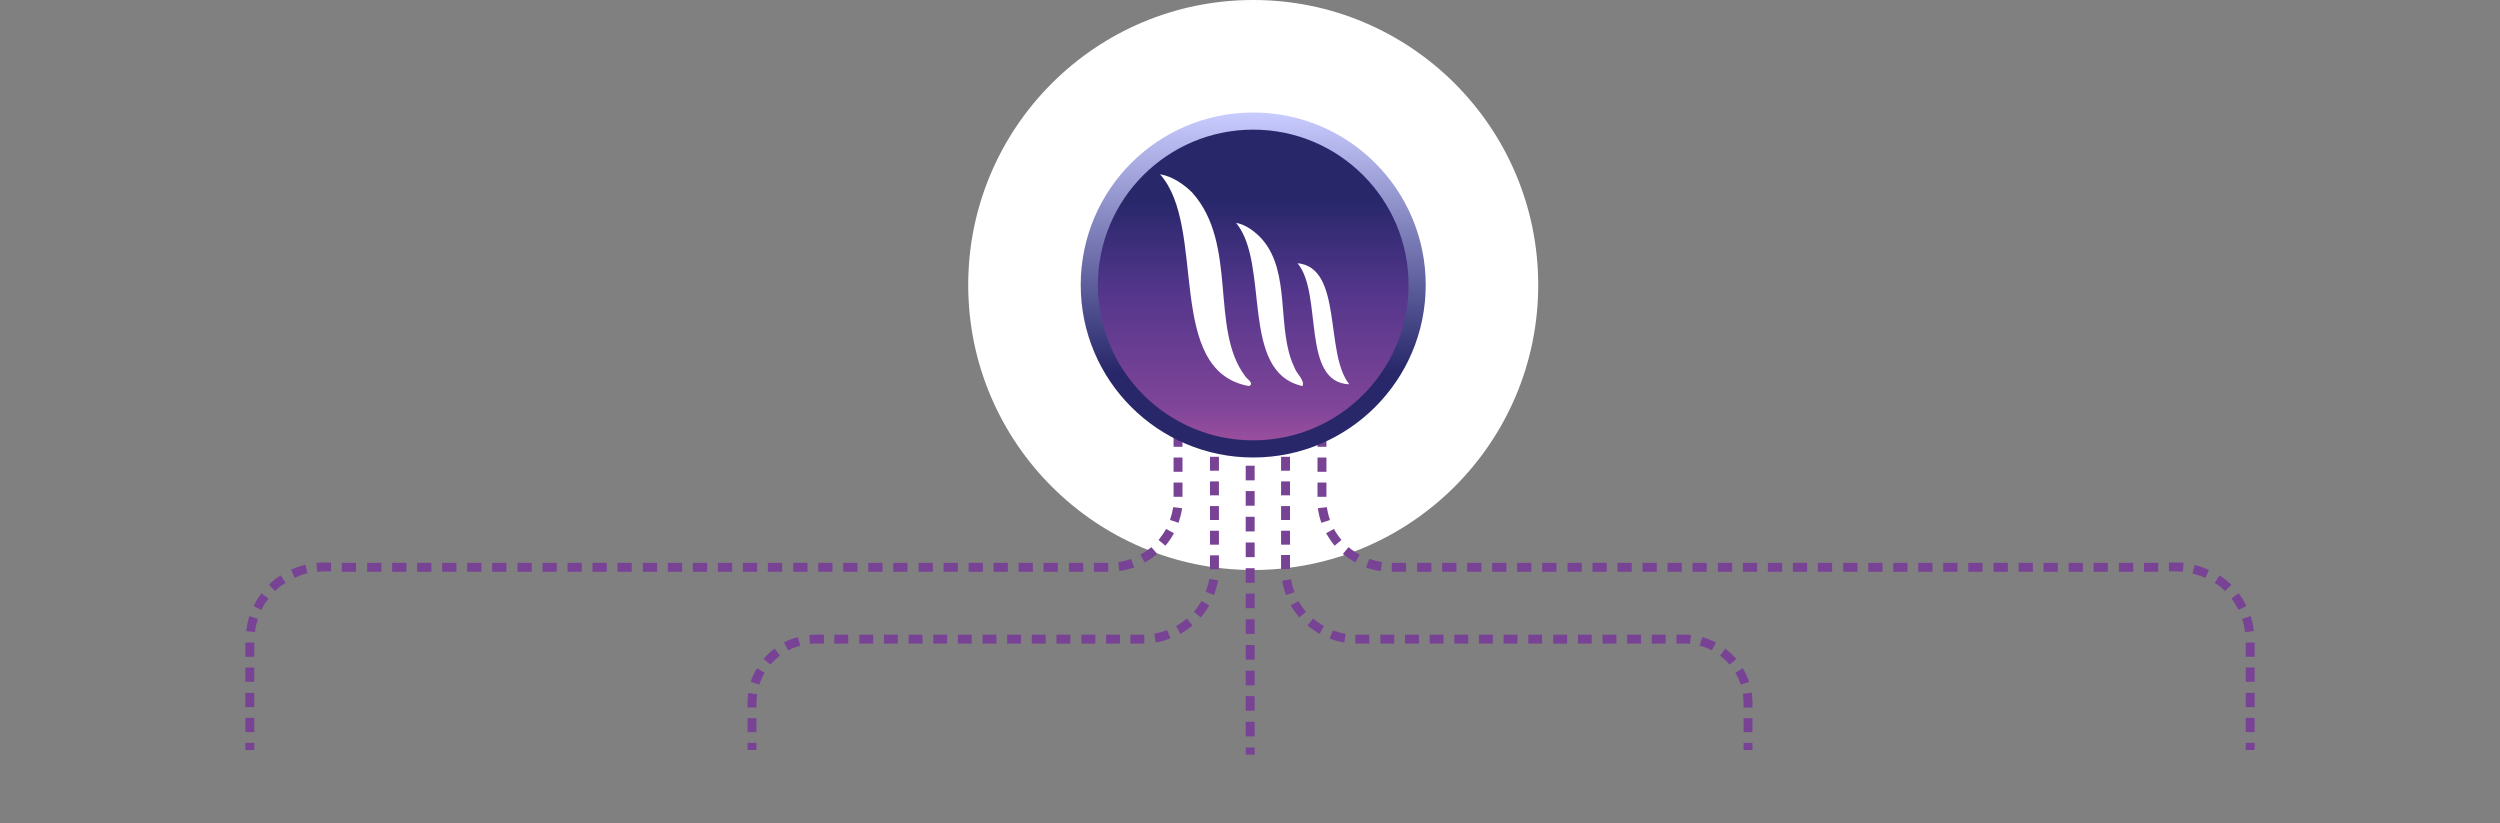 <svg xmlns="http://www.w3.org/2000/svg" xmlns:xlink="http://www.w3.org/1999/xlink" id="Layer_1" x="0px" y="0px" viewBox="0 0 700 230.5" style="enable-background:new 0 0 700 230.5;" xml:space="preserve">
<rect x="0" y="0" width="700" height="230.5" fill="#808080" stroke="none"/>
<style type="text/css">
	.st0{fill:#FFFFFF;}
	.st1{fill:#794395;}
	.st2{fill:url(#SVGID_1_);}
	.st3{fill:url(#SVGID_2_);}
</style>
<circle class="st0" cx="350.9" cy="79.8" r="79.8"></circle>
<g>
	<g>
		<g>
			<rect x="348.8" y="110.9" class="st1" width="2.5" height="2"></rect>
			<path class="st1" d="M351.3,206.2h-2.5v-4.1h2.5V206.2z M351.3,199h-2.5v-4.1h2.5V199z M351.3,191.9h-2.5v-4.1h2.5V191.9z      M351.3,184.7h-2.5v-4.1h2.5V184.7z M351.3,177.5h-2.5v-4.1h2.5V177.5z M351.3,170.3h-2.5v-4.1h2.5V170.3z M351.3,163.2h-2.5     v-4.1h2.5V163.2z M351.3,156h-2.5v-4.1h2.5V156z M351.3,148.8h-2.5v-4.1h2.5V148.8z M351.3,141.6h-2.5v-4.1h2.5V141.6z      M351.3,134.5h-2.5v-4.1h2.5V134.5z M351.3,127.3h-2.5v-4.1h2.5V127.3z M351.3,120.1h-2.5V116h2.5V120.1z"></path>
			<rect x="348.8" y="209.3" class="st1" width="2.5" height="2"></rect>
		</g>
		<g>
			<g>
				<rect x="68.7" y="208" class="st1" width="2.5" height="2"></rect>
				<path class="st1" d="M71.2,205h-2.5v-4h2.5V205z M71.2,198h-2.5v-4h2.5V198z M71.2,190.9h-2.5v-4h2.5V190.9z M71.2,183.9h-2.5      v-4h2.5V183.9z M71.4,177l-2.5-0.3c0.2-1.4,0.5-2.8,0.9-4.2l2.4,0.8C71.8,174.6,71.5,175.8,71.4,177z M73.2,170.8l-2.2-1.1      c0.6-1.3,1.4-2.5,2.2-3.6l2,1.5C74.4,168.6,73.7,169.6,73.2,170.8z M77,165.5l-1.7-1.8c1-1,2.1-1.9,3.3-2.6l1.4,2.1      C78.9,163.8,77.9,164.6,77,165.5z M82.5,161.8l-1-2.3c1.3-0.6,2.6-1,4-1.4l0.6,2.4C84.8,160.8,83.6,161.3,82.5,161.8z       M88.8,160.1l-0.2-2.5c0.6,0,1.1-0.1,1.7-0.1h2.4v2.5h-2.4C89.8,160.1,89.3,160.1,88.8,160.1z M310.3,160.1h-4v-2.5h4V160.1z       M303.3,160.1h-4v-2.5h4V160.1z M296.2,160.1h-4v-2.5h4V160.1z M289.2,160.1h-4v-2.5h4V160.1z M282.2,160.1h-4v-2.5h4V160.1z       M275.2,160.1h-4v-2.5h4V160.1z M268.2,160.1h-4v-2.5h4V160.1z M261.2,160.1h-4v-2.5h4V160.1z M254.1,160.1h-4v-2.5h4V160.1z       M247.1,160.1h-4v-2.5h4V160.1z M240.1,160.1h-4v-2.5h4V160.1z M233.1,160.1h-4v-2.5h4V160.1z M226.1,160.1h-4v-2.5h4V160.1z       M219,160.1h-4v-2.5h4V160.1z M212,160.1h-4v-2.5h4V160.1z M205,160.1h-4v-2.5h4V160.1z M198,160.1h-4v-2.5h4V160.1z M191,160.1      h-4v-2.5h4V160.1z M184,160.1h-4v-2.5h4V160.1z M176.9,160.1h-4v-2.5h4V160.1z M169.9,160.1h-4v-2.5h4V160.1z M162.9,160.1h-4      v-2.5h4V160.1z M155.9,160.1h-4v-2.5h4V160.1z M148.9,160.1h-4v-2.5h4V160.1z M141.8,160.1h-4v-2.5h4V160.1z M134.8,160.1h-4      v-2.5h4V160.1z M127.8,160.1h-4v-2.5h4V160.1z M120.8,160.1h-4v-2.5h4V160.1z M113.8,160.1h-4v-2.5h4V160.1z M106.8,160.1h-4      v-2.5h4V160.1z M99.7,160.1h-4v-2.5h4V160.1z M313.4,159.9l-0.3-2.5c1.2-0.2,2.5-0.5,3.6-0.9l0.9,2.4      C316.3,159.3,314.9,159.7,313.4,159.9z M320.5,157.5l-1.2-2.2c1.1-0.6,2.1-1.3,3.1-2.1l1.6,1.9      C322.9,156,321.7,156.9,320.5,157.5z M326.3,152.8l-1.9-1.6c0.8-1,1.5-2,2.1-3.1l2.2,1.2C328,150.6,327.2,151.8,326.3,152.8z       M330,146.4l-2.4-0.8c0.4-1.2,0.7-2.4,0.9-3.6l2.5,0.3C330.8,143.7,330.4,145.1,330,146.4z M331.1,139.1h-2.5v-4h2.5V139.1z       M331.1,132.1h-2.5v-4h2.5V132.1z M331.1,125.1h-2.5v-4h2.5V125.1z M331.1,118h-2.5v-4h2.5V118z"></path>
				<rect x="328.6" y="109" class="st1" width="2.5" height="2"></rect>
			</g>
			<g>
				<rect x="209.3" y="208" class="st1" width="2.5" height="2"></rect>
				<path class="st1" d="M211.8,205h-2.5v-3.9h2.5V205z M211.8,198.1h-2.5v-1.2c0-1,0.1-2,0.2-2.9l2.5,0.4c-0.1,0.8-0.2,1.7-0.2,2.6      V198.1z M212.6,191.7l-2.4-0.8c0.4-1.3,1-2.6,1.8-3.8l2.1,1.3C213.5,189.4,213,190.5,212.6,191.7z M215.7,186.1l-1.9-1.6      c0.9-1.1,1.9-2,3.1-2.9l1.5,2C217.4,184.3,216.5,185.2,215.7,186.1z M220.7,182.1l-1.2-2.2c1.2-0.7,2.6-1.2,3.9-1.5l0.7,2.4      C222.9,181.1,221.8,181.5,220.7,182.1z M226.8,180.3l-0.2-2.5c0.6-0.1,1.3-0.1,2-0.1h2.1v2.5h-2.1      C228,180.2,227.4,180.2,226.8,180.3z M320.2,180.2h-3.7v-2.5l3.9,0l0,2.5L320.2,180.2z M313.6,180.2h-3.9v-2.5h3.9V180.2z       M306.7,180.2h-3.9v-2.5h3.9V180.2z M299.7,180.2h-3.9v-2.5h3.9V180.2z M292.8,180.2h-3.9v-2.5h3.9V180.2z M285.9,180.2H282      v-2.5h3.9V180.2z M279,180.2h-3.9v-2.5h3.9V180.2z M272.1,180.2h-3.9v-2.5h3.9V180.2z M265.2,180.2h-3.9v-2.5h3.9V180.2z       M258.3,180.2h-3.9v-2.5h3.9V180.2z M251.4,180.2h-3.9v-2.5h3.9V180.2z M244.5,180.2h-3.9v-2.5h3.9V180.2z M237.5,180.2h-3.9      v-2.5h3.9V180.2z M323.6,179.9l-0.4-2.5c1.2-0.2,2.4-0.5,3.6-1l0.9,2.3C326.4,179.3,325,179.7,323.6,179.9z M330.5,177.5      l-1.2-2.2c1.1-0.6,2.1-1.3,3-2.1l1.6,1.9C332.9,176,331.7,176.8,330.5,177.5z M336.2,172.9l-1.9-1.6c0.8-0.9,1.5-2,2.1-3      l2.2,1.2C337.9,170.7,337.1,171.8,336.2,172.9z M339.9,166.6l-2.3-0.9c0.4-1.1,0.8-2.3,1-3.6l2.5,0.4      C340.8,163.9,340.4,165.3,339.9,166.6z M341.3,159.4l-2.5,0l0-3.9h2.5L341.3,159.4z M341.3,152.5h-2.5v-3.9h2.5V152.5z       M341.3,145.6h-2.5v-3.9h2.5V145.6z M341.3,138.7h-2.5v-3.9h2.5V138.7z M341.3,131.8h-2.5v-3.9h2.5V131.8z M341.3,124.8h-2.5      v-3.9h2.5V124.8z M341.3,117.9h-2.5V114h2.5V117.9z"></path>
				<rect x="338.8" y="109" class="st1" width="2.5" height="2"></rect>
			</g>
		</g>
		<g>
			<g>
				<rect x="628.8" y="208" class="st1" width="2.5" height="2"></rect>
				<path class="st1" d="M631.3,205h-2.5v-4h2.5V205z M631.3,198h-2.5v-4h2.5V198z M631.3,190.9h-2.5v-4h2.5V190.9z M631.3,183.9      h-2.5v-4h2.5V183.9z M628.6,177c-0.1-1.2-0.4-2.5-0.8-3.7l2.4-0.8c0.4,1.3,0.7,2.7,0.9,4.2L628.6,177z M626.8,170.8      c-0.6-1.1-1.2-2.2-2-3.2l2-1.5c0.9,1.1,1.6,2.3,2.2,3.6L626.8,170.8z M623,165.5c-0.9-0.9-1.9-1.7-2.9-2.3l1.4-2.1      c1.2,0.8,2.3,1.7,3.3,2.6L623,165.5z M617.5,161.8c-1.1-0.5-2.3-0.9-3.6-1.2l0.6-2.4c1.4,0.3,2.7,0.8,4,1.4L617.5,161.8z       M611.2,160.1c-0.5,0-1-0.1-1.5-0.1h-2.4v-2.5h2.4c0.6,0,1.1,0,1.7,0.1L611.2,160.1z M604.3,160.1h-4v-2.5h4V160.1z       M597.3,160.1h-4v-2.5h4V160.1z M590.2,160.1h-4v-2.5h4V160.1z M583.2,160.1h-4v-2.5h4V160.1z M576.2,160.1h-4v-2.5h4V160.1z       M569.2,160.1h-4v-2.5h4V160.1z M562.2,160.1h-4v-2.5h4V160.1z M555.1,160.1h-4v-2.5h4V160.1z M548.1,160.1h-4v-2.5h4V160.1z       M541.1,160.1h-4v-2.5h4V160.1z M534.1,160.1h-4v-2.5h4V160.1z M527.1,160.1h-4v-2.5h4V160.1z M520.1,160.1h-4v-2.5h4V160.1z       M513,160.1h-4v-2.5h4V160.1z M506,160.1h-4v-2.5h4V160.1z M499,160.1h-4v-2.5h4V160.1z M492,160.1h-4v-2.5h4V160.1z M485,160.1      h-4v-2.5h4V160.1z M477.9,160.1h-4v-2.5h4V160.1z M470.9,160.1h-4v-2.5h4V160.1z M463.9,160.1h-4v-2.5h4V160.1z M456.9,160.1h-4      v-2.5h4V160.1z M449.9,160.1h-4v-2.5h4V160.1z M442.9,160.1h-4v-2.5h4V160.1z M435.8,160.1h-4v-2.5h4V160.1z M428.8,160.1h-4      v-2.5h4V160.1z M421.8,160.1h-4v-2.5h4V160.1z M414.8,160.1h-4v-2.5h4V160.1z M407.8,160.1h-4v-2.5h4V160.1z M400.8,160.1h-4      v-2.5h4V160.1z M393.7,160.1h-4v-2.5h4V160.1z M386.6,159.9c-1.4-0.2-2.8-0.5-4.1-1l0.9-2.4c1.2,0.4,2.4,0.7,3.6,0.9      L386.6,159.9z M379.5,157.5c-1.2-0.7-2.4-1.5-3.5-2.4l1.6-1.9c0.9,0.8,2,1.5,3.1,2.1L379.5,157.5z M373.7,152.8      c-0.9-1.1-1.7-2.3-2.4-3.5l2.2-1.2c0.6,1.1,1.3,2.1,2.1,3.1L373.7,152.8z M370,146.4c-0.5-1.3-0.8-2.7-1-4.1l2.5-0.3      c0.2,1.2,0.5,2.5,0.9,3.6L370,146.4z M371.4,139.1h-2.5v-4h2.5V139.1z M371.4,132.1h-2.5v-4h2.5V132.1z M371.4,125.1h-2.5v-4      h2.5V125.1z M371.4,118h-2.5v-4h2.5V118z"></path>
				<rect x="368.9" y="109" class="st1" width="2.5" height="2"></rect>
			</g>
			<g>
				<rect x="488.2" y="208" class="st1" width="2.5" height="2"></rect>
				<path class="st1" d="M490.7,205h-2.5v-3.9h2.5V205z M490.7,198.1h-2.5v-1.2c0-0.9-0.1-1.7-0.2-2.6l2.5-0.4c0.1,1,0.2,2,0.2,2.9      V198.1z M487.4,191.7c-0.4-1.2-0.9-2.3-1.5-3.3l2.1-1.3c0.7,1.2,1.3,2.5,1.8,3.8L487.4,191.7z M484.3,186.1      c-0.8-0.9-1.7-1.8-2.7-2.5l1.5-2c1.1,0.9,2.1,1.8,3.1,2.9L484.3,186.1z M479.3,182.1c-1.1-0.6-2.2-1-3.4-1.3l0.7-2.4      c1.4,0.4,2.7,0.9,3.9,1.5L479.3,182.1z M473.2,180.3c-0.6-0.1-1.1-0.1-1.7-0.1h-2.1v-2.5h2.1c0.7,0,1.3,0,2,0.1L473.2,180.3z       M466.4,180.2h-3.9v-2.5h3.9V180.2z M459.5,180.2h-3.9v-2.5h3.9V180.2z M452.6,180.2h-3.9v-2.5h3.9V180.2z M445.7,180.2h-3.9      v-2.5h3.9V180.2z M438.8,180.2h-3.9v-2.5h3.9V180.2z M431.8,180.2h-3.9v-2.5h3.9V180.2z M424.9,180.2H421v-2.5h3.9V180.2z       M418,180.2h-3.9v-2.5h3.9V180.2z M411.1,180.2h-3.9v-2.5h3.9V180.2z M404.2,180.2h-3.9v-2.5h3.9V180.2z M397.3,180.2h-3.9v-2.5      h3.9V180.2z M390.4,180.2h-3.9v-2.5h3.9V180.2z M383.5,180.2l-4,0l0-2.5l3.9,0V180.2z M376.4,179.9c-1.4-0.2-2.7-0.6-4.1-1.1      l0.9-2.3c1.2,0.4,2.4,0.8,3.6,1L376.4,179.9z M369.5,177.5c-1.2-0.7-2.4-1.5-3.4-2.4l1.6-1.9c0.9,0.8,2,1.5,3,2.1L369.5,177.5z       M363.8,172.9c-0.9-1.1-1.7-2.2-2.4-3.4l2.2-1.2c0.6,1.1,1.3,2.1,2.1,3L363.8,172.9z M360.1,166.6c-0.5-1.3-0.9-2.7-1.1-4      l2.5-0.4c0.2,1.2,0.5,2.4,1,3.6L360.1,166.6z M358.7,159.4l0-4h2.5l0,3.9L358.7,159.4z M361.2,152.5h-2.5v-3.9h2.5V152.5z       M361.2,145.6h-2.5v-3.9h2.5V145.6z M361.2,138.7h-2.5v-3.9h2.5V138.7z M361.2,131.8h-2.5v-3.9h2.5V131.8z M361.2,124.8h-2.5      v-3.9h2.5V124.8z M361.2,117.9h-2.5V114h2.5V117.9z"></path>
				<rect x="358.7" y="109" class="st1" width="2.5" height="2"></rect>
			</g>
		</g>
	</g>
	<linearGradient id="SVGID_1_" gradientUnits="userSpaceOnUse" x1="350.939" y1="128.11" x2="350.939" y2="31.459">
		<stop offset="0.249" style="stop-color:#27276A"></stop>
		<stop offset="1" style="stop-color:#C9CCFF"></stop>
	</linearGradient>
	<circle class="st2" cx="350.9" cy="79.8" r="48.3"></circle>
	<g>
		
			<linearGradient id="SVGID_2_" gradientUnits="userSpaceOnUse" x1="350.939" y1="1037.332" x2="350.939" y2="950.237" gradientTransform="matrix(1 0 0 1 0 -914)">
			<stop offset="0" style="stop-color:#9A4E9D"></stop>
			<stop offset="0.104" style="stop-color:#804599"></stop>
			<stop offset="0.478" style="stop-color:#53368B"></stop>
			<stop offset="0.779" style="stop-color:#27276A"></stop>
		</linearGradient>
		<circle class="st3" cx="350.9" cy="79.8" r="43.5"></circle>
		<g>
			<g id="XMLID_1_">
				<g>
					<path class="st0" d="M363.3,73.7c12.8,1.2,7.5,25.2,14.5,33.9C364.2,107.1,370.5,82.2,363.3,73.7z"></path>
					<path class="st0" d="M348.7,105.4c0.2,0.5,2.7,2,1,2.7c-23.7-4.3-11.6-44.5-24.9-59.3c3.4,0.5,6.8,2.9,9,5.1       C346.8,68.4,338.6,92.1,348.7,105.4z"></path>
					<path class="st0" d="M364.7,108.1c-17.7-3.9-9-34.1-18.6-45.7c2.9,0.5,5.6,2.7,7.3,4.6c8.2,9.4,3.9,25.2,9,35.8       C363,104.7,365.4,106.4,364.7,108.1z"></path>
				</g>
			</g>
		</g>
	</g>
</g>
</svg>